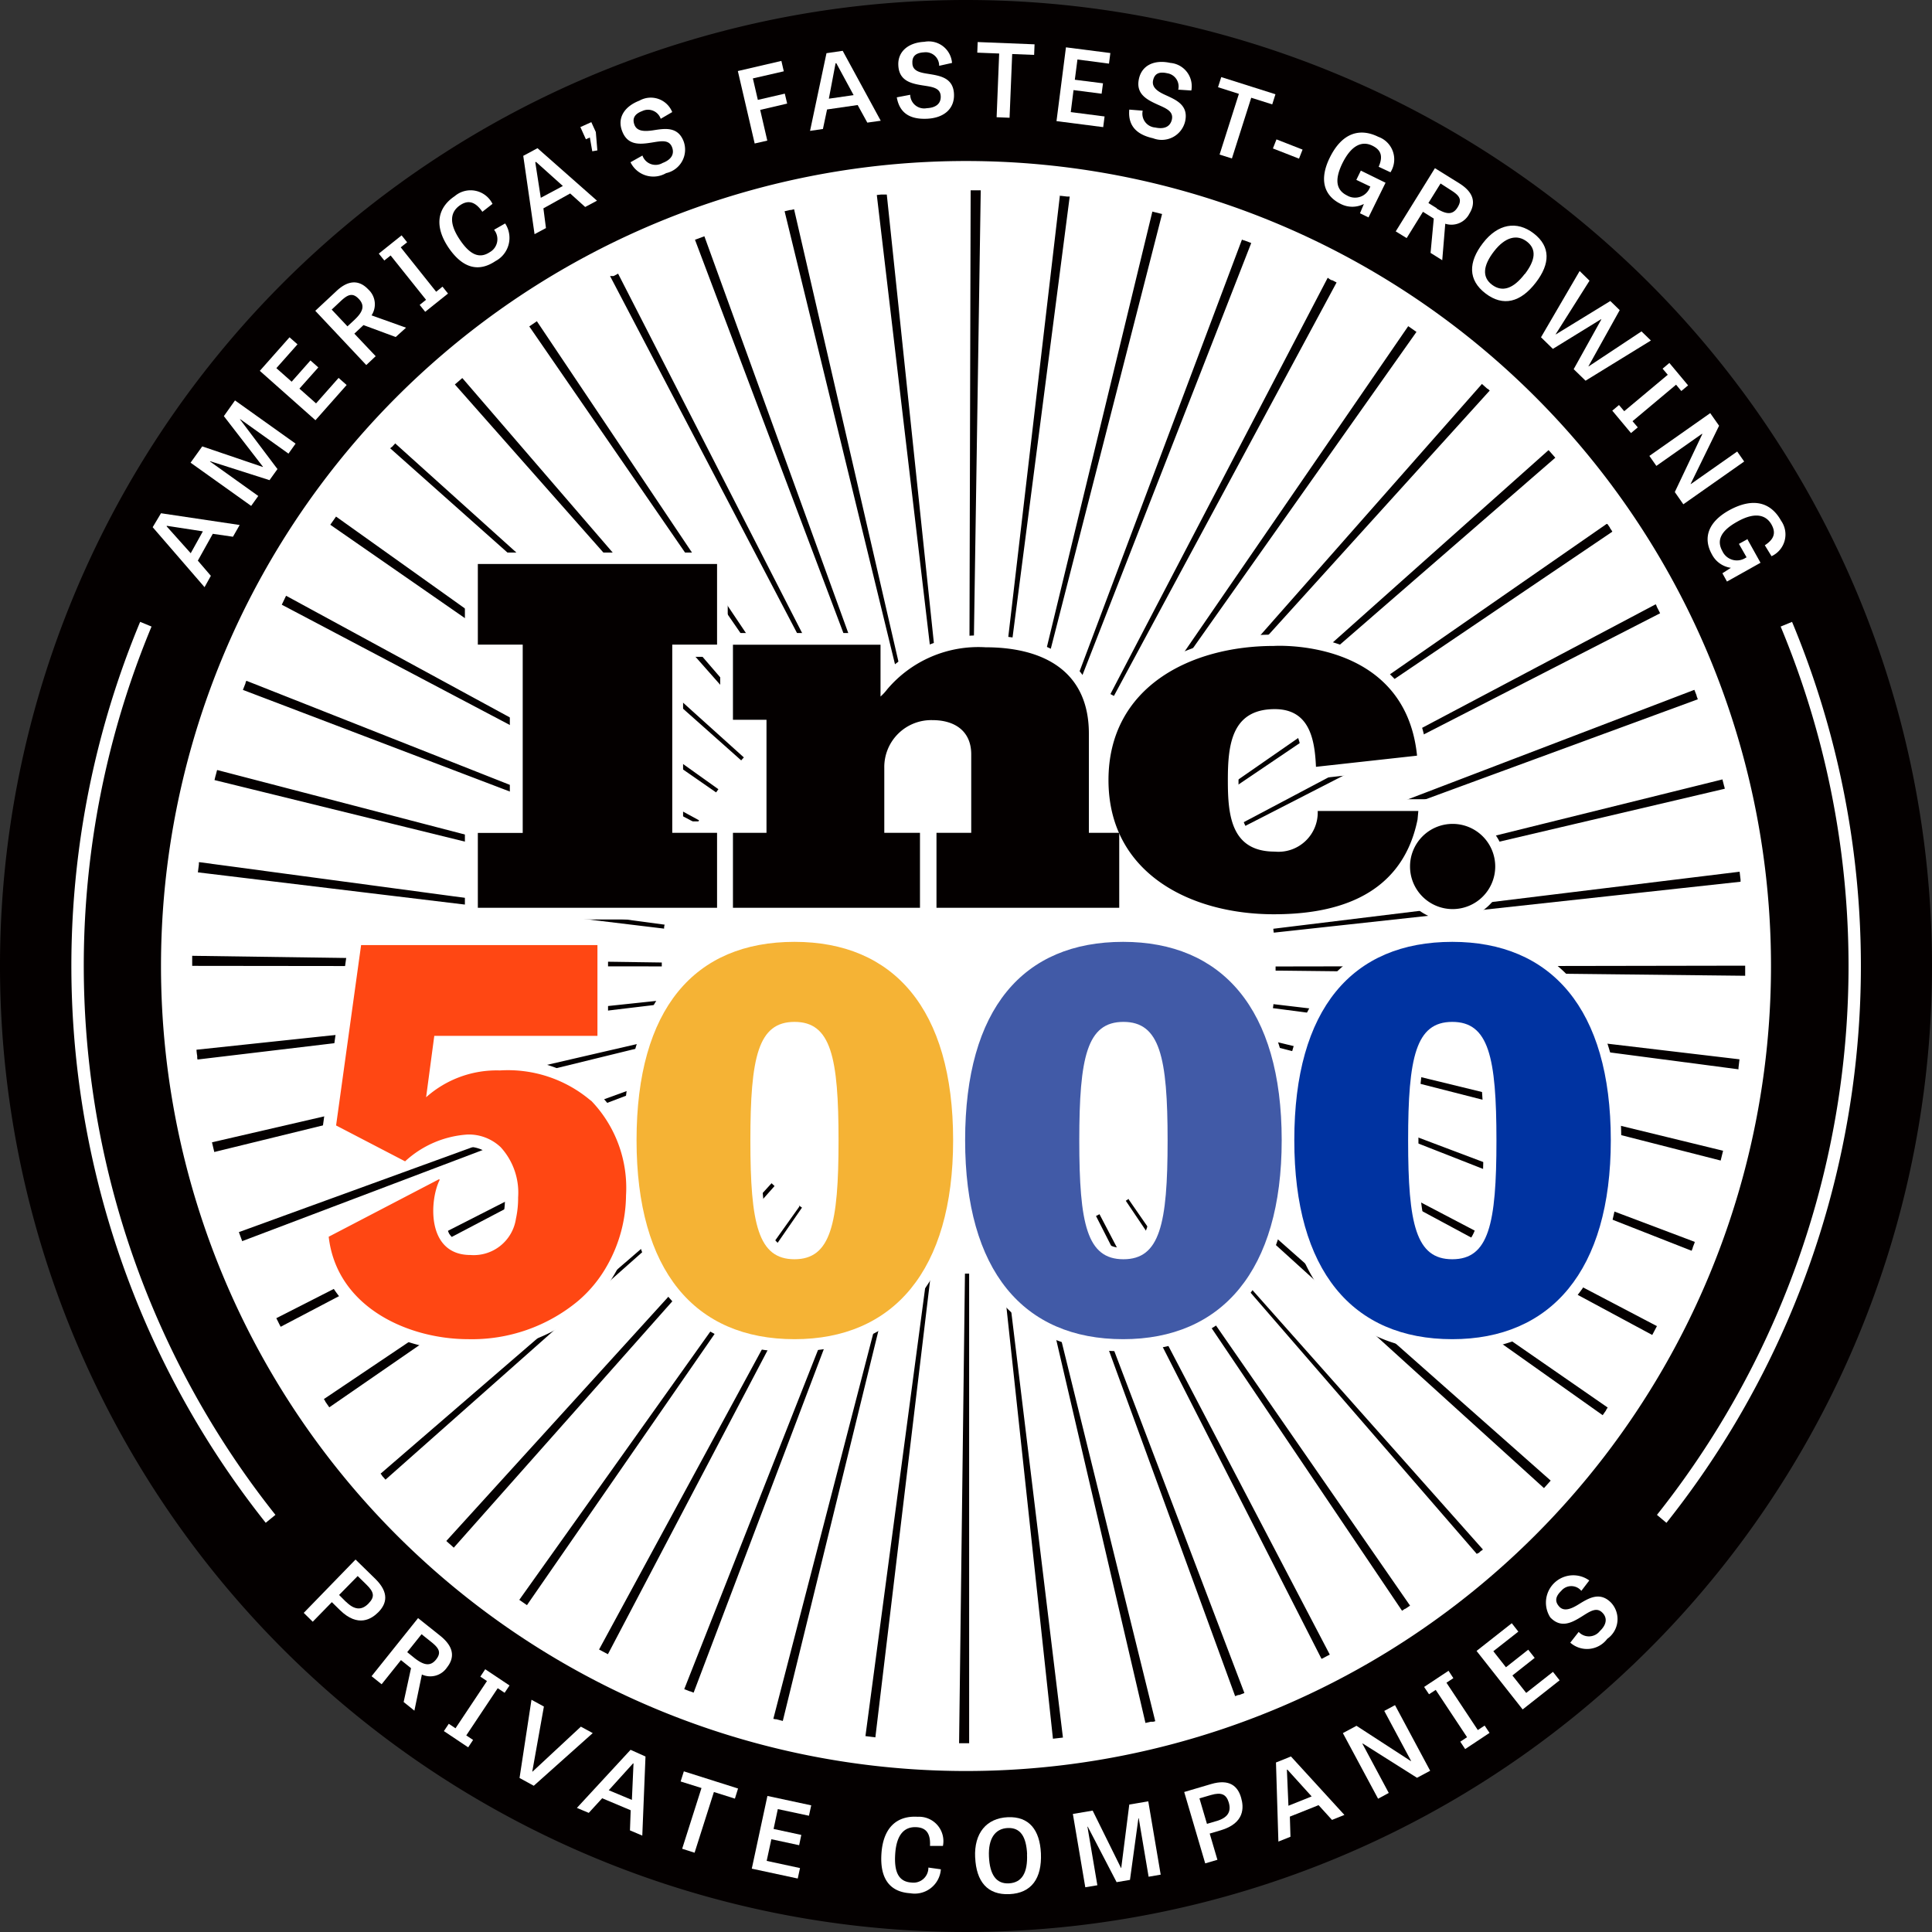 <svg id="图层_2" data-name="图层 2" xmlns="http://www.w3.org/2000/svg" width="140" height="140" viewBox="0 0 140 140">
  <rect x="0" y="0" width="140" height="140" fill="#333333" stroke="none"/>
  <g id="图层_1" data-name="图层 1">
    <path id="路径_4167" data-name="路径 4167" d="M140,70A70,70,0,1,1,70,0,70,70,0,0,1,140,70Z" fill="#040000"/>
    <path id="路径_4168" data-name="路径 4168" d="M82.333,140.667a58.333,58.333,0,1,1,58.333-58.333A58.333,58.333,0,0,1,82.333,140.667Z" transform="translate(-12.333 -12.333)" fill="#fff"/>
    <path id="路径_4169" data-name="路径 4169" d="M23.776,77.429v.034l1.74,1.944.88-1.585-2.6-.4Zm-.413-.919,5.7.851-.486.851L27.116,78l-1.084,1.944.943,1.1-.457.822L22.76,77.521Z" transform="translate(-11.696 -39.318)" fill="#fff"/>
    <path id="路径_4170" data-name="路径 4170" d="M34.142,65.475,29.835,64.1l-.015.019,3.5,2.5-.515.719-4.39-3.131.846-1.181,4.39,1.492.01-.015-2.834-3.67.807-1.138,4.39,3.131-.515.724-3.5-2.5-.01.019,2.712,3.6-.574.8Z" transform="translate(-14.605 -30.679)" fill="#fff"/>
    <path id="路径_4171" data-name="路径 4171" d="M42.969,52.463,41.6,54l1.206,1.069,1.633-1.847.583.515-2.26,2.552L38.73,52.711l2.153-2.431.578.51-1.531,1.726,1.108.982L42.4,51.957l.569.506Z" transform="translate(-19.903 -25.838)" fill="#fff"/>
    <path id="路径_4172" data-name="路径 4172" d="M49.858,44.785c.593-.559.753-1.011.3-1.492s-.8-.331-1.322.16l-.647.608,1.142,1.215.525-.486Zm.647.389-.058.053-.617.578,1.546,1.633-.681.642L47,44.149l1.5-1.4c.972-.938,1.76-.768,2.338-.151a1.458,1.458,0,0,1,.238,1.881l2.5.894-.749.676-2.348-.87Z" transform="translate(-24.153 -21.627)" fill="#fff"/>
    <path id="路径_4173" data-name="路径 4173" d="M60.626,39.168l.457-.369.4.5-1.653,1.322-.4-.5.462-.369-2.567-3.213-.457.365-.4-.5,1.653-1.322.4.5-.462.369,2.567,3.218Z" transform="translate(-29.019 -18.027)" fill="#fff"/>
    <path id="路径_4174" data-name="路径 4174" d="M69.469,31.228l.792-.452a1.9,1.9,0,0,1-.7,2.727c-1.225.822-2.377.525-3.4-.972-1.084-1.614-.773-2.917.447-3.733a1.771,1.771,0,0,1,2.737.559l-.734.574c-.593-.865-1.137-.792-1.6-.486-.666.447-.9,1.22-.034,2.508.768,1.147,1.458,1.381,2.178.9a1.079,1.079,0,0,0,.311-1.609Z" transform="translate(-33.657 -14.584)" fill="#fff"/>
    <path id="路径_4175" data-name="路径 4175" d="M78.9,23.1H78.87l.4,2.586,1.6-.856-1.944-1.745Zm.136-1.006,4.307,3.8-.856.457L81.4,25.371l-1.94,1.079.185,1.429-.826.442L78,22.644l1.035-.554Z" transform="translate(-40.083 -11.352)" fill="#fff"/>
    <path id="路径_4176" data-name="路径 4176" d="M86.5,18.57l.8-.36.326.715.112,1.332-.369.063-.175-1-.287.131-.4-.885Z" transform="translate(-44.451 -9.358)" fill="#fff"/>
    <path id="路径_4177" data-name="路径 4177" d="M95.419,16.123a.972.972,0,0,0-1.337-.574c-.535.2-.753.515-.569,1s.734.486,1.337.4c.822-.126,1.8-.316,2.226.8a1.741,1.741,0,0,1-1.269,2.3,1.839,1.839,0,0,1-2.581-.788l.865-.486a1.006,1.006,0,0,0,1.458.54c.666-.253.865-.671.69-1.138-.224-.588-.812-.447-1.492-.34-.8.126-1.721.238-2.124-.826-.365-.933.122-1.779,1.254-2.217a1.675,1.675,0,0,1,2.372.831l-.831.486Z" transform="translate(-47.537 -7.504)" fill="#fff"/>
    <path id="路径_4178" data-name="路径 4178" d="M113.563,12.172l-1.954.457.515,2.226-.914.209-1.22-5.25,3.155-.734.175.753-2.241.515.36,1.556,1.954-.452.17.719Z" transform="translate(-56.523 -4.666)" fill="#fff"/>
    <path id="路径_4179" data-name="路径 4179" d="M122.631,8.479H122.6l-.486,2.567,1.794-.258-1.254-2.314Zm.486-.9,2.756,5.065-.972.136-.7-1.274-2.217.321-.3,1.415-.933.136,1.191-5.629,1.162-.17Z" transform="translate(-62.052 -3.895)" fill="#fff"/>
    <path id="路径_4180" data-name="路径 4180" d="M136.752,7.977A.972.972,0,0,0,135.663,7c-.569.029-.875.258-.851.768,0,.588.544.7,1.147.792.822.136,1.813.262,1.867,1.458.049,1.05-.7,1.735-1.944,1.794s-2-.408-2.2-1.551l.972-.185a1.011,1.011,0,0,0,1.2.972c.71-.034,1.035-.369,1.011-.87-.029-.622-.637-.676-1.317-.783-.8-.131-1.706-.311-1.755-1.458-.049-.972.7-1.643,1.891-1.7a1.692,1.692,0,0,1,2,1.531Z" transform="translate(-68.697 -3.208)" fill="#fff"/>
    <path id="路径_4181" data-name="路径 4181" d="M147.265,7.1l-1.585-.063.029-.768,4.122.165L149.8,7.2l-1.59-.063-.19,4.618-.938-.039.185-4.618Z" transform="translate(-74.863 -3.222)" fill="#fff"/>
    <path id="路径_4182" data-name="路径 4182" d="M160.766,10.414l-2.042-.262-.2,1.594,2.45.316-.1.773L157.49,12.4l.685-5.347,3.218.413-.1.768-2.285-.3-.19,1.468,2.042.258-.1.753Z" transform="translate(-80.932 -3.623)" fill="#fff"/>
    <path id="路径_4183" data-name="路径 4183" d="M171.871,11.252a.972.972,0,0,0-.792-1.206c-.559-.126-.914,0-1.026.515s.345.817.9,1.065c.758.35,1.682.724,1.424,1.9a1.741,1.741,0,0,1-2.328,1.23c-1.2-.267-1.828-.914-1.721-2.076l.972.078a1.006,1.006,0,0,0,.909,1.22c.7.151,1.094-.092,1.206-.578.131-.608-.437-.817-1.069-1.1-.734-.34-1.565-.749-1.317-1.857.214-.972,1.108-1.4,2.27-1.147a1.694,1.694,0,0,1,1.526,2l-.972-.063Z" transform="translate(-86.496 -4.738)" fill="#fff"/>
    <path id="路径_4184" data-name="路径 4184" d="M183.082,12.7l-1.512-.481.233-.734,3.928,1.244-.233.734-1.522-.481-1.4,4.4-.894-.282,1.4-4.4Z" transform="translate(-93.307 -5.899)" fill="#fff"/>
    <path id="路径_4185" data-name="路径 4185" d="M189.75,21.436l.258-.656,1.891.739-.258.656-1.891-.739Z" transform="translate(-97.51 -10.679)" fill="#fff"/>
    <path id="路径_4186" data-name="路径 4186" d="M200.036,22.516l1.794.88-1.235,2.513-.617-.3.282-.676a1.838,1.838,0,0,1-1.677,0c-1.235-.608-1.565-1.784-.8-3.344.894-1.828,2.188-2.178,3.519-1.522a1.738,1.738,0,0,1,.885,2.572l-.856-.4c.365-.831.107-1.249-.452-1.526-.671-.331-1.458-.151-2.158,1.235-.627,1.269-.447,1.993.321,2.372a1.152,1.152,0,0,0,1.653-.578l.034-.068-1.016-.486.316-.647Z" transform="translate(-101.428 -10.154)" fill="#fff"/>
    <path id="路径_4187" data-name="路径 4187" d="M211.025,27.992c.7.433,1.172.486,1.522-.092s.112-.856-.486-1.235l-.753-.486-.88,1.415.608.379Zm-.209.729-.068-.044-.715-.447-1.181,1.906-.792-.486L210.9,25.07l1.745,1.084c1.162.719,1.191,1.5.749,2.217a1.458,1.458,0,0,1-1.745.724l-.219,2.644-.846-.53Z" transform="translate(-106.92 -12.883)" fill="#fff"/>
    <path id="路径_4188" data-name="路径 4188" d="M223.255,37.149c.783-1.021.87-1.813.156-2.362s-1.575-.335-2.377.7-.89,1.876-.146,2.431,1.541.292,2.367-.787ZM220.222,34.9c1.074-1.4,2.46-1.653,3.69-.7s1.186,2.2.156,3.544c-1.113,1.458-2.382,1.774-3.656.8S219.157,36.283,220.222,34.9Z" transform="translate(-112.767 -17.281)" fill="#fff"/>
    <path id="路径_4189" data-name="路径 4189" d="M232.087,47.517l2-3.6-.019-.019-3.49,2.149-.86-.841,2.8-4.8.715.7-2.455,3.884.01.01,3.952-2.421.681.661-2.265,4.069.01.01L237,44.78l.681.661-4.735,2.912-.86-.836Z" transform="translate(-118.051 -20.766)" fill="#fff"/>
    <path id="路径_4190" data-name="路径 4190" d="M241.808,58.329l.379.447-.491.413-1.356-1.624.486-.408.379.447,3.155-2.64-.374-.442.491-.413,1.356,1.624-.491.408-.379-.457-3.155,2.644Z" transform="translate(-123.508 -27.807)" fill="#fff"/>
    <path id="路径_4191" data-name="路径 4191" d="M247.712,67.307l1.993-4.2-.019-.024-3.31,2.328-.506-.724,4.409-3.1.642.914-2.061,4.215.01.015,3.364-2.362.506.724-4.409,3.1-.617-.885Z" transform="translate(-126.35 -31.65)" fill="#fff"/>
    <path id="路径_4192" data-name="路径 4192" d="M257.415,77.565l.972,1.745-2.431,1.361-.331-.6.613-.394a1.833,1.833,0,0,1-1.371-.972c-.671-1.2-.272-2.353,1.249-3.2,1.779-.972,3.038-.544,3.758.753a1.731,1.731,0,0,1-.69,2.576l-.486-.792c.753-.486.778-.972.486-1.5-.365-.651-1.128-.972-2.474-.214-1.24.685-1.507,1.385-1.089,2.134a1.157,1.157,0,0,0,1.692.486l.063-.034-.554-.972.632-.35Z" transform="translate(-130.813 -38.53)" fill="#fff"/>
    <path id="路径_4193" data-name="路径 4193" d="M48.347,235.542c.6.593,1.123.637,1.619.131s.4-.846-.156-1.39l-.622-.608-1.347,1.371.486.486ZM45.946,237l-.666-.656,3.753-3.865,1.458,1.424c.972.972.817,1.76.194,2.392-.486.486-1.458,1.138-2.781-.151l-.588-.578-1.385,1.419Z" transform="translate(-23.269 -119.469)" fill="#fff"/>
    <path id="路径_4194" data-name="路径 4194" d="M58.535,244.126c.637.486,1.108.6,1.522.087s.214-.836-.345-1.283l-.7-.559-1.04,1.3.559.452Zm-.292.7-.063-.049-.661-.53-1.4,1.75-.729-.583,3.369-4.21,1.609,1.283c1.065.856,1.006,1.638.486,2.294a1.458,1.458,0,0,1-1.818.51l-.544,2.62-.778-.627.53-2.431Z" transform="translate(-28.464 -123.95)" fill="#fff"/>
    <path id="路径_4195" data-name="路径 4195" d="M67.794,253.628l.491.326-.355.535-1.76-1.176.355-.53.486.326,2.28-3.422-.481-.321.355-.535,1.76,1.176-.355.53-.5-.331-2.28,3.422Z" transform="translate(-34.004 -127.871)" fill="#fff"/>
    <path id="路径_4196" data-name="路径 4196" d="M81.893,255.329l.86.467-4.273,3.816-1.031-.564.865-5.668.9.491-.841,4.706.019.01,3.5-3.257Z" transform="translate(-39.801 -130.209)" fill="#fff"/>
    <path id="路径_4197" data-name="路径 4197" d="M90.1,261.827h-.034l-1.76,1.944,1.677.7.117-2.63Zm.87-.525-.233,5.756-.894-.379.053-1.458-2.066-.87-.972,1.06-.86-.36,3.889-4.21,1.084.486Z" transform="translate(-44.194 -134.043)" fill="#fff"/>
    <path id="路径_4198" data-name="路径 4198" d="M102.977,265.26l-1.517-.476.233-.734,3.928,1.244-.228.734-1.522-.481-1.4,4.4-.9-.287,1.4-4.4Z" transform="translate(-52.139 -135.692)" fill="#fff"/>
    <path id="路径_4199" data-name="路径 4199" d="M115.5,271.288l-2.012-.433-.34,1.57,2.416.52-.165.758-3.33-.715,1.133-5.269,3.174.681-.165.753-2.256-.481-.306,1.439,2.008.433-.156.744Z" transform="translate(-57.592 -137.578)" fill="#fff"/>
    <path id="路径_4200" data-name="路径 4200" d="M134.79,274.5l.9.126a1.9,1.9,0,0,1-2.217,1.735c-1.458-.092-2.207-1.031-2.09-2.853.122-1.944,1.157-2.781,2.625-2.688a1.768,1.768,0,0,1,1.833,2.11h-.938c.058-1.05-.413-1.322-.972-1.356-.8-.049-1.458.423-1.551,1.969-.087,1.381.316,1.988,1.181,2.042a1.079,1.079,0,0,0,1.225-1.089Z" transform="translate(-67.512 -139.169)" fill="#fff"/>
    <path id="路径_4201" data-name="路径 4201" d="M149.122,273.575c-.058-1.283-.486-1.944-1.4-1.906s-1.424.753-1.366,2.066.525,2,1.458,1.944,1.361-.768,1.3-2.124Zm-3.767.228c-.083-1.765.822-2.849,2.367-2.917s2.319.919,2.4,2.615c.078,1.818-.681,2.887-2.28,2.96s-2.406-.914-2.484-2.659Z" transform="translate(-74.693 -139.204)" fill="#fff"/>
    <path id="路径_4202" data-name="路径 4202" d="M163.095,274.358l-2.085-4.01h-.024l.719,4.244-.875.146-.9-5.313,1.434-.243,2.056,4.161.015,0,.583-4.6,1.376-.233.9,5.313-.875.151-.715-4.234h-.024l-.612,4.463-.972.165Z" transform="translate(-82.186 -137.979)" fill="#fff"/>
    <path id="路径_4203" data-name="路径 4203" d="M178.858,268.5c.812-.238,1.1-.666.9-1.351-.18-.6-.544-.758-1.293-.54l-.831.243.544,1.847.676-.2Zm.087,2.8-.894.262-1.522-5.172,1.944-.574c1.337-.394,1.944.146,2.183,1,.194.671.277,1.833-1.492,2.353l-.787.233.559,1.9Z" transform="translate(-90.717 -136.535)" fill="#fff"/>
    <path id="路径_4204" data-name="路径 4204" d="M191.036,262.772H191l.112,2.615,1.682-.676-1.76-1.944Zm.243-.972,3.889,4.253-.9.36-.972-1.069-2.081.831.044,1.458-.875.35-.175-5.731,1.089-.437Z" transform="translate(-97.747 -134.536)" fill="#fff"/>
    <path id="路径_4205" data-name="路径 4205" d="M205.552,259.445l-3.933-2.484-.024.015,1.91,3.568-.773.418-2.552-4.754.987-.53,3.938,2.557.019-.01-1.944-3.626.778-.418,2.547,4.754-.953.51Z" transform="translate(-102.87 -130.62)" fill="#fff"/>
    <path id="路径_4206" data-name="路径 4206" d="M216.184,253.352l.491-.321.355.53-1.765,1.172-.355-.535.491-.326-2.27-3.427-.486.316-.355-.53,1.769-1.172.35.535-.5.331,2.27,3.427Z" transform="translate(-109.093 -127.989)" fill="#fff"/>
    <path id="路径_4207" data-name="路径 4207" d="M224.315,244.483l-1.614,1.274,1,1.264,1.94-1.526.481.613-2.678,2.11-3.34-4.239,2.552-2.008.476.608L221.32,244l.914,1.162,1.614-1.274.467.593Z" transform="translate(-113.107 -124.346)" fill="#fff"/>
    <path id="路径_4208" data-name="路径 4208" d="M232.887,235.84a.943.943,0,0,0-1.458,0c-.418.4-.486.768-.141,1.142s.865.165,1.385-.156c.71-.437,1.541-.972,2.367-.131a1.744,1.744,0,0,1-.277,2.62,1.83,1.83,0,0,1-2.678.277l.608-.778a1.011,1.011,0,0,0,1.536-.063c.515-.486.535-.972.19-1.322-.433-.452-.924-.092-1.507.272-.69.428-1.492.885-2.275.063a1.98,1.98,0,0,1,2.824-2.678l-.583.763Z" transform="translate(-118.296 -120.559)" fill="#fff"/>
    <path id="路径_4209" data-name="路径 4209" d="M91.528,28.735l-3.952,33.8.287.034,4.375-33.746h-.18l-.418-.049h-.083Zm6.694,1.2L90.216,62.986l.277.068,8.439-32.968-.71-.175Zm6.5,2L92.744,63.783l.267.1,12.381-31.694-.19-.073h0l-.3-.112h-.024l-.146-.053Zm6.212,2.771L95.189,64.872l.253.136,16.134-29.959h0l-.311-.165h-.053l-.117-.063Zm5.833,3.51L97.493,66.257l.233.165,19.639-27.791-.6-.418Zm5.347,4.181L99.608,67.92l.219.194L122.674,42.88l-.146-.131H122.5l-.365-.326h0Zm4.822,4.8-25.4,22.638.19.219,25.7-22.308-.049-.058h0l-.029-.029h0l-.029-.034h0l-.024-.029h0l-.258-.292Zm4.21,5.347L103.2,71.94l.16.238L131.55,53.113v-.034l-.165-.243h0v-.024h0l-.18-.258Zm3.539,5.833L104.61,74.283l.131.258,30.28-15.522c-.078-.16-.16-.321-.248-.486V58.5h0l-.073-.136Zm2.81,6.193L105.713,76.719c.034.092.068.18.1.267l31.942-11.735c-.034-.083-.063-.165-.092-.248v-.029l-.156-.4Zm2.037,6.49-33.026,8.176c.024.092.049.185.068.277l33.133-7.778a1.061,1.061,0,0,0-.053-.214h0c-.039-.16-.083-.321-.122-.486Zm1.235,6.689-33.775,4.132a2.786,2.786,0,0,0,.034.282l33.824-3.69v-.16c-.024-.185-.044-.379-.068-.564Zm.418,6.806-34.028.058v.3l34.028.374V84.55ZM107,87.345a1.935,1.935,0,0,1-.039.287L140.7,92.065v-.107l.073-.617-33.79-4Zm-.486,2.635a1.154,1.154,0,0,1-.068.277l32.963,8.419.175-.71L106.53,89.912Zm-.783,2.537-.1.267,31.675,12.43c.024-.068.049-.131.078-.2h0v-.029h0c.044-.122.092-.243.141-.365a.238.238,0,0,1,0-.053L105.689,92.551Zm-1.094,2.431-.131.253,29.944,16.115.34-.642L104.653,94.88Zm-1.376,2.27-.165.238,27.762,19.673.253-.36h0a.1.1,0,0,1,0-.029h0l.112-.165ZM101.6,99.347l-.194.219,25.2,22.847c.16-.18.326-.36.486-.544L101.6,99.328Zm-1.915,1.92-.219.194,22.274,25.725.063-.058h.053l.2-.18h.024l.1-.087-22.6-25.438Zm-3.145.165-.238.16L116.32,131.3l.209-.141h.029l.3-.2.044-.029L96.482,101.452Zm-2.144,1.133-.253.131,16.338,32.083h.029l.36-.19h0l.214-.112Zm-1.57,2.868-.267.1,11.667,31.957.214-.083h.073l.384-.146-12.1-31.8Zm-2.537.792-.277.068,7.715,33.138.379-.088h.185l.146-.039L90.284,106.25Zm-2.625.486-.287.029,3.646,33.833.724-.083-4.1-33.8Zm-2.717.16h-.3L84.222,140.9h.729V106.872Zm-3.019-.2-4.492,33.712.719.092L82.2,106.692l-.287-.039Zm-2.625-.486L70.762,139.13l.131.029h.068l.486.126,8.1-33.056-.277-.073Zm-2.528-.822L64.306,136.982l.413.16h.029l.238.092,12.06-31.821-.267-.1Zm-2.431-1.128L58.133,134.109l.642.34L74.607,104.31l-.253-.136ZM72.653,102l-20.3,28.51.107.073h0l.117.083h0l.331.228,19.931-28.807-.238-.165Zm-2.027-1.672L47.064,126.244l.156.141.243.214.141.131,23.246-26.206-.214-.2Zm-2.562-1.191L42.3,121.368l.1.117h0v.024h0l.258.292L68.127,99.235l-.194-.219ZM66.421,96.98,38.192,115.962l.1.151h0v.024l.292.423L66.6,97.218l-.165-.243ZM65.06,94.666,34.746,110.1h0c.083.16.16.321.243.486h0l.073.136L65.2,94.894l-.131-.253ZM64,92.235,32.033,103.863l.233.632a.083.083,0,0,1,0,.024h0L64.088,92.464l-.1-.267Zm-.753-2.547L30.089,97.354v.024c.053.214.1.433.156.647h0v.034L63.3,89.96a1.154,1.154,0,0,0-.068-.277ZM62.8,87.053,28.961,90.646a3.581,3.581,0,0,0,.053.452h0v.058h0a.588.588,0,0,0,.024.2l33.809-4.035a.816.816,0,0,0-.034-.287Zm-.122-2.727L28.65,83.84v.729l34.028.039v-.3ZM29.136,77.069v.141l-.073.583,33.785,4.078a.732.732,0,0,1,.039-.287L29.16,77.054Zm1.313-6.674c-.034.126-.063.253-.1.379s-.053.219-.083.331l33.065,8.128.073-.277L30.473,70.38Zm2.115-6.465a1.346,1.346,0,0,0-.049.126h0v.029h0l-.19.486,31.8,12.109.1-.267-31.641-12.5Zm2.878-6.159-.3.627,30.1,15.876.136-.253L35.465,57.755Zm3.631-5.76-.316.452-.1.141L66.615,72l.165-.233Zm4.278-5.289-.238.258h-.024L43,47.066,68.433,69.68c.063-.073.126-.146.194-.214L43.35,46.7Zm4.861-4.74-.1.087h0l-.428.369,22.531,25.5.219-.19-22.2-25.764Zm5.41-4.122-.146.1h0l-.4.272h0l19.3,28.019.194-.141L53.612,37.835Zm5.867-3.437-.306.16H58.93L74.714,64.721l.253-.131L59.508,34.4ZM65.765,31.7l-.681.253L77.1,63.793l.267-.1Zm6.524-1.944H72.21l-.165.039h-.073l-.394.092,8.055,33.056.277-.063-7.637-33.1Zm6.694-1.079h-.423l-.3.034L82.244,62.5l.287-.034Zm6.806-.306h-.729L84.971,62.4h.3l.52-34.028Z" transform="translate(-14.723 -14.579)" fill="#040000"/>
    <path id="路径_4210" data-name="路径 4210" d="M247.685,157.985l-.685-.574a63.929,63.929,0,0,0,8.964-64.371l.826-.34a64.823,64.823,0,0,1-9.1,65.285Z" transform="translate(-126.931 -47.637)" fill="#fff"/>
    <path id="路径_4211" data-name="路径 4211" d="M24.718,157.985a64.857,64.857,0,0,1-9.1-65.285l.826.34a63.958,63.958,0,0,0,8.978,64.371Z" transform="translate(-5.463 -47.638)" fill="#fff"/>
    <path id="路径_4212" data-name="路径 4212" d="M73.583,101.848h5.138v-6.48H76.29V89.924H73.6v11.924ZM91.6,95.393A2.537,2.537,0,0,0,88.963,98v3.855h4.579V97.021c0-1.079-.651-1.628-1.944-1.628Zm-35.554,31.6.831.642-.238.593a4.251,4.251,0,0,0,0,3.481,1.551,1.551,0,0,0,1.458.724,2.251,2.251,0,0,0,2.46-1.944,6.417,6.417,0,0,0,.136-1.361,4.2,4.2,0,0,0-.972-3.019,2.518,2.518,0,0,0-1.794-.681,5.974,5.974,0,0,0-3.607,1.429l-.316.151-6.572-2.61,2-14.413h18.73v8.3H56.258l-.233,1.755.564-.243a9.12,9.12,0,0,1,3.656-.719,10.051,10.051,0,0,1,7.165,2.431,7.471,7.471,0,0,1,1.3,1.594l.574.9.073-1.089c.583-8.488,4.924-13.164,12.221-13.164,5.965,0,9.97,3.116,11.584,9.022l.345,1.259.331-1.264c1.541-5.9,5.542-9.017,11.569-9.017s9.975,3.116,11.584,9.022l.345,1.259.331-1.264c1.522-5.809,5.435-8.925,11.317-9.012h.715c7.554.209,11.885,5.756,11.885,15.215,0,9.722-4.5,15.274-12.347,15.274-5.965,0-9.96-3.15-11.555-9.11l-.335-1.259-.34,1.259c-1.6,5.96-5.61,9.11-11.6,9.11s-9.96-3.116-11.555-9.1l-.34-1.259-.335,1.259c-1.6,5.96-5.615,9.11-11.6,9.11A11.162,11.162,0,0,1,70.36,132.26l-.345-1-.321,1a11.54,11.54,0,0,1-.972,2.241,10.208,10.208,0,0,1-2.265,2.756,12.79,12.79,0,0,1-8.517,2.985c-4.832,0-10.325-2.562-10.972-8.181l-.068-.583,9.153-4.482Zm25.545-9.756c-1.59,0-2.343,1.162-2.343,7.753s.753,7.758,2.343,7.758,2.348-1.157,2.348-7.749-.758-7.753-2.348-7.753Zm23.819,0c-1.59,0-2.348,1.162-2.348,7.753s.758,7.758,2.362,7.758,2.343-1.157,2.343-7.749-.753-7.753-2.343-7.753Zm23.819,0c-1.59,0-2.343,1.162-2.343,7.753s.778,7.758,2.367,7.758S131.6,131.589,131.6,125s-.758-7.753-2.348-7.753Zm-.258-8.186a3.928,3.928,0,0,1-3.315-2.353l-.2-.486-.365.355c-1.944,1.906-4.91,2.873-8.789,2.873a14.6,14.6,0,0,1-9.756-3.315l-.588-.535v3.369H57.789v-7.1h3.257V89.924H57.789V82.37H76.835V88.2H88.074l.608,2.469.559-.423a9.813,9.813,0,0,1,6.208-1.862c4.9,0,7.846,2.158,8.264,6.076l.136,1.244.53-1.138c2.134-4.6,7.554-6.242,11.915-6.247h.433c4.783,0,10.135,2.285,10.806,8.7l.087.841-9.071,1-.039-.914c-.122-2.8-.9-3.364-2.129-3.364-1.944,0-2.533,1.045-2.533,4.287s.613,4.336,2.533,4.336a2,2,0,0,0,2.256-2.1v-.86h9.081l-.122,1.264.486-.16a3.85,3.85,0,0,1,1.167-.185,3.942,3.942,0,0,1,.389,7.865Z" transform="translate(-24.101 -42.329)" fill="#fff"/>
    <path id="路径_4213" data-name="路径 4213" d="M106.338,163.4c-2.635,0-3.2-2.538-3.2-8.6s.564-8.6,3.2-8.6,3.189,2.542,3.189,8.6-.564,8.6-3.2,8.6Zm0-23c-7.238,0-11.448,4.832-11.448,14.374,0,9.455,4.21,14.418,11.448,14.418,7.146,0,11.492-4.963,11.492-14.418C117.83,145.232,113.484,140.4,106.338,140.4Z" transform="translate(-48.763 -72.15)" fill="#f5b335"/>
    <path id="路径_4214" data-name="路径 4214" d="M155.342,163.4c-2.64,0-3.2-2.538-3.2-8.6s.564-8.6,3.2-8.6,3.2,2.542,3.2,8.6S157.977,163.4,155.342,163.4Zm-.024-23c-7.233,0-11.448,4.832-11.448,14.374,0,9.455,4.215,14.418,11.448,14.418,7.146,0,11.492-4.963,11.492-14.418C166.81,145.232,162.464,140.4,155.318,140.4Z" transform="translate(-73.933 -72.15)" fill="#415aa7"/>
    <path id="路径_4215" data-name="路径 4215" d="M204.388,163.4c-2.635,0-3.2-2.538-3.2-8.6s.564-8.6,3.2-8.6,3.2,2.542,3.2,8.6S207.028,163.4,204.388,163.4Zm0-23c-7.238,0-11.448,4.832-11.448,14.374,0,9.455,4.21,14.418,11.448,14.418,7.146,0,11.487-4.963,11.487-14.418C215.875,145.232,211.534,140.4,204.388,140.4Z" transform="translate(-99.15 -72.15)" fill="#0033a1"/>
    <path id="路径_4216" data-name="路径 4216" d="M67.987,152.148a9.271,9.271,0,0,0-6.582-2.183,7.685,7.685,0,0,0-5.347,1.944l.593-4.448H68.474V140.88H51.348l-1.813,13.072,5,2.6a7.374,7.374,0,0,1,4.545-1.944,3.354,3.354,0,0,1,2.387.924,4.877,4.877,0,0,1,1.259,3.631,7.053,7.053,0,0,1-.16,1.556,3.09,3.09,0,0,1-3.291,2.62c-3.233,0-2.96-4.025-2.231-5.444L57,157.845l-8,4.171c.583,5.1,5.741,7.423,10.121,7.423a12.036,12.036,0,0,0,7.967-2.785,9.387,9.387,0,0,0,2.076-2.528,10.5,10.5,0,0,0,1.381-5.1,9.107,9.107,0,0,0-2.533-6.874Z" transform="translate(-25.181 -72.397)" fill="#ff4713"/>
    <path id="路径_4217" data-name="路径 4217" d="M71.23,108.983v-5.425h3.252V89.913H71.23V84.07H88.565v5.843H85.318v13.64h3.247v5.43Z" transform="translate(-36.604 -43.203)" fill="#040000"/>
    <path id="路径_4218" data-name="路径 4218" d="M124.009,115.17v-5.43h2.518v-5.687c0-1.711-1.225-2.479-2.8-2.479a3.4,3.4,0,0,0-3.5,3.461v4.706h2.586v5.43H109.26v-5.43h2.431V101.55H109.26V96.11h10.694v3.753a3.586,3.586,0,0,0,.486-.525,8.651,8.651,0,0,1,7.131-3.043c4.122,0,7.481,1.677,7.481,6.256v7.19h2.2v5.43Z" transform="translate(-56.148 -49.39)" fill="#040000"/>
    <path id="路径_4219" data-name="路径 4219" d="M187.591,104.232l-7.316.807c-.087-2.032-.486-4.181-2.985-4.181-3.145,0-3.4,2.62-3.4,5.138h0v.049c0,2.518.243,5.138,3.4,5.138a2.846,2.846,0,0,0,3.111-2.946h7.292l-.058.627c-1.206,5.931-6.553,6.859-10.408,6.859-6.047,0-11.987-2.975-11.987-9.722h0c0-6.742,5.94-9.722,11.987-9.722,0,0,9.479-.617,10.369,7.914Z" transform="translate(-84.915 -49.472)" fill="#040000"/>
    <path id="路径_4220" data-name="路径 4220" d="M216.364,125.9a3.087,3.087,0,1,1-3.087-3.087A3.087,3.087,0,0,1,216.364,125.9Z" transform="translate(-108.014 -63.111)" fill="#040000"/>
  </g>
</svg>
